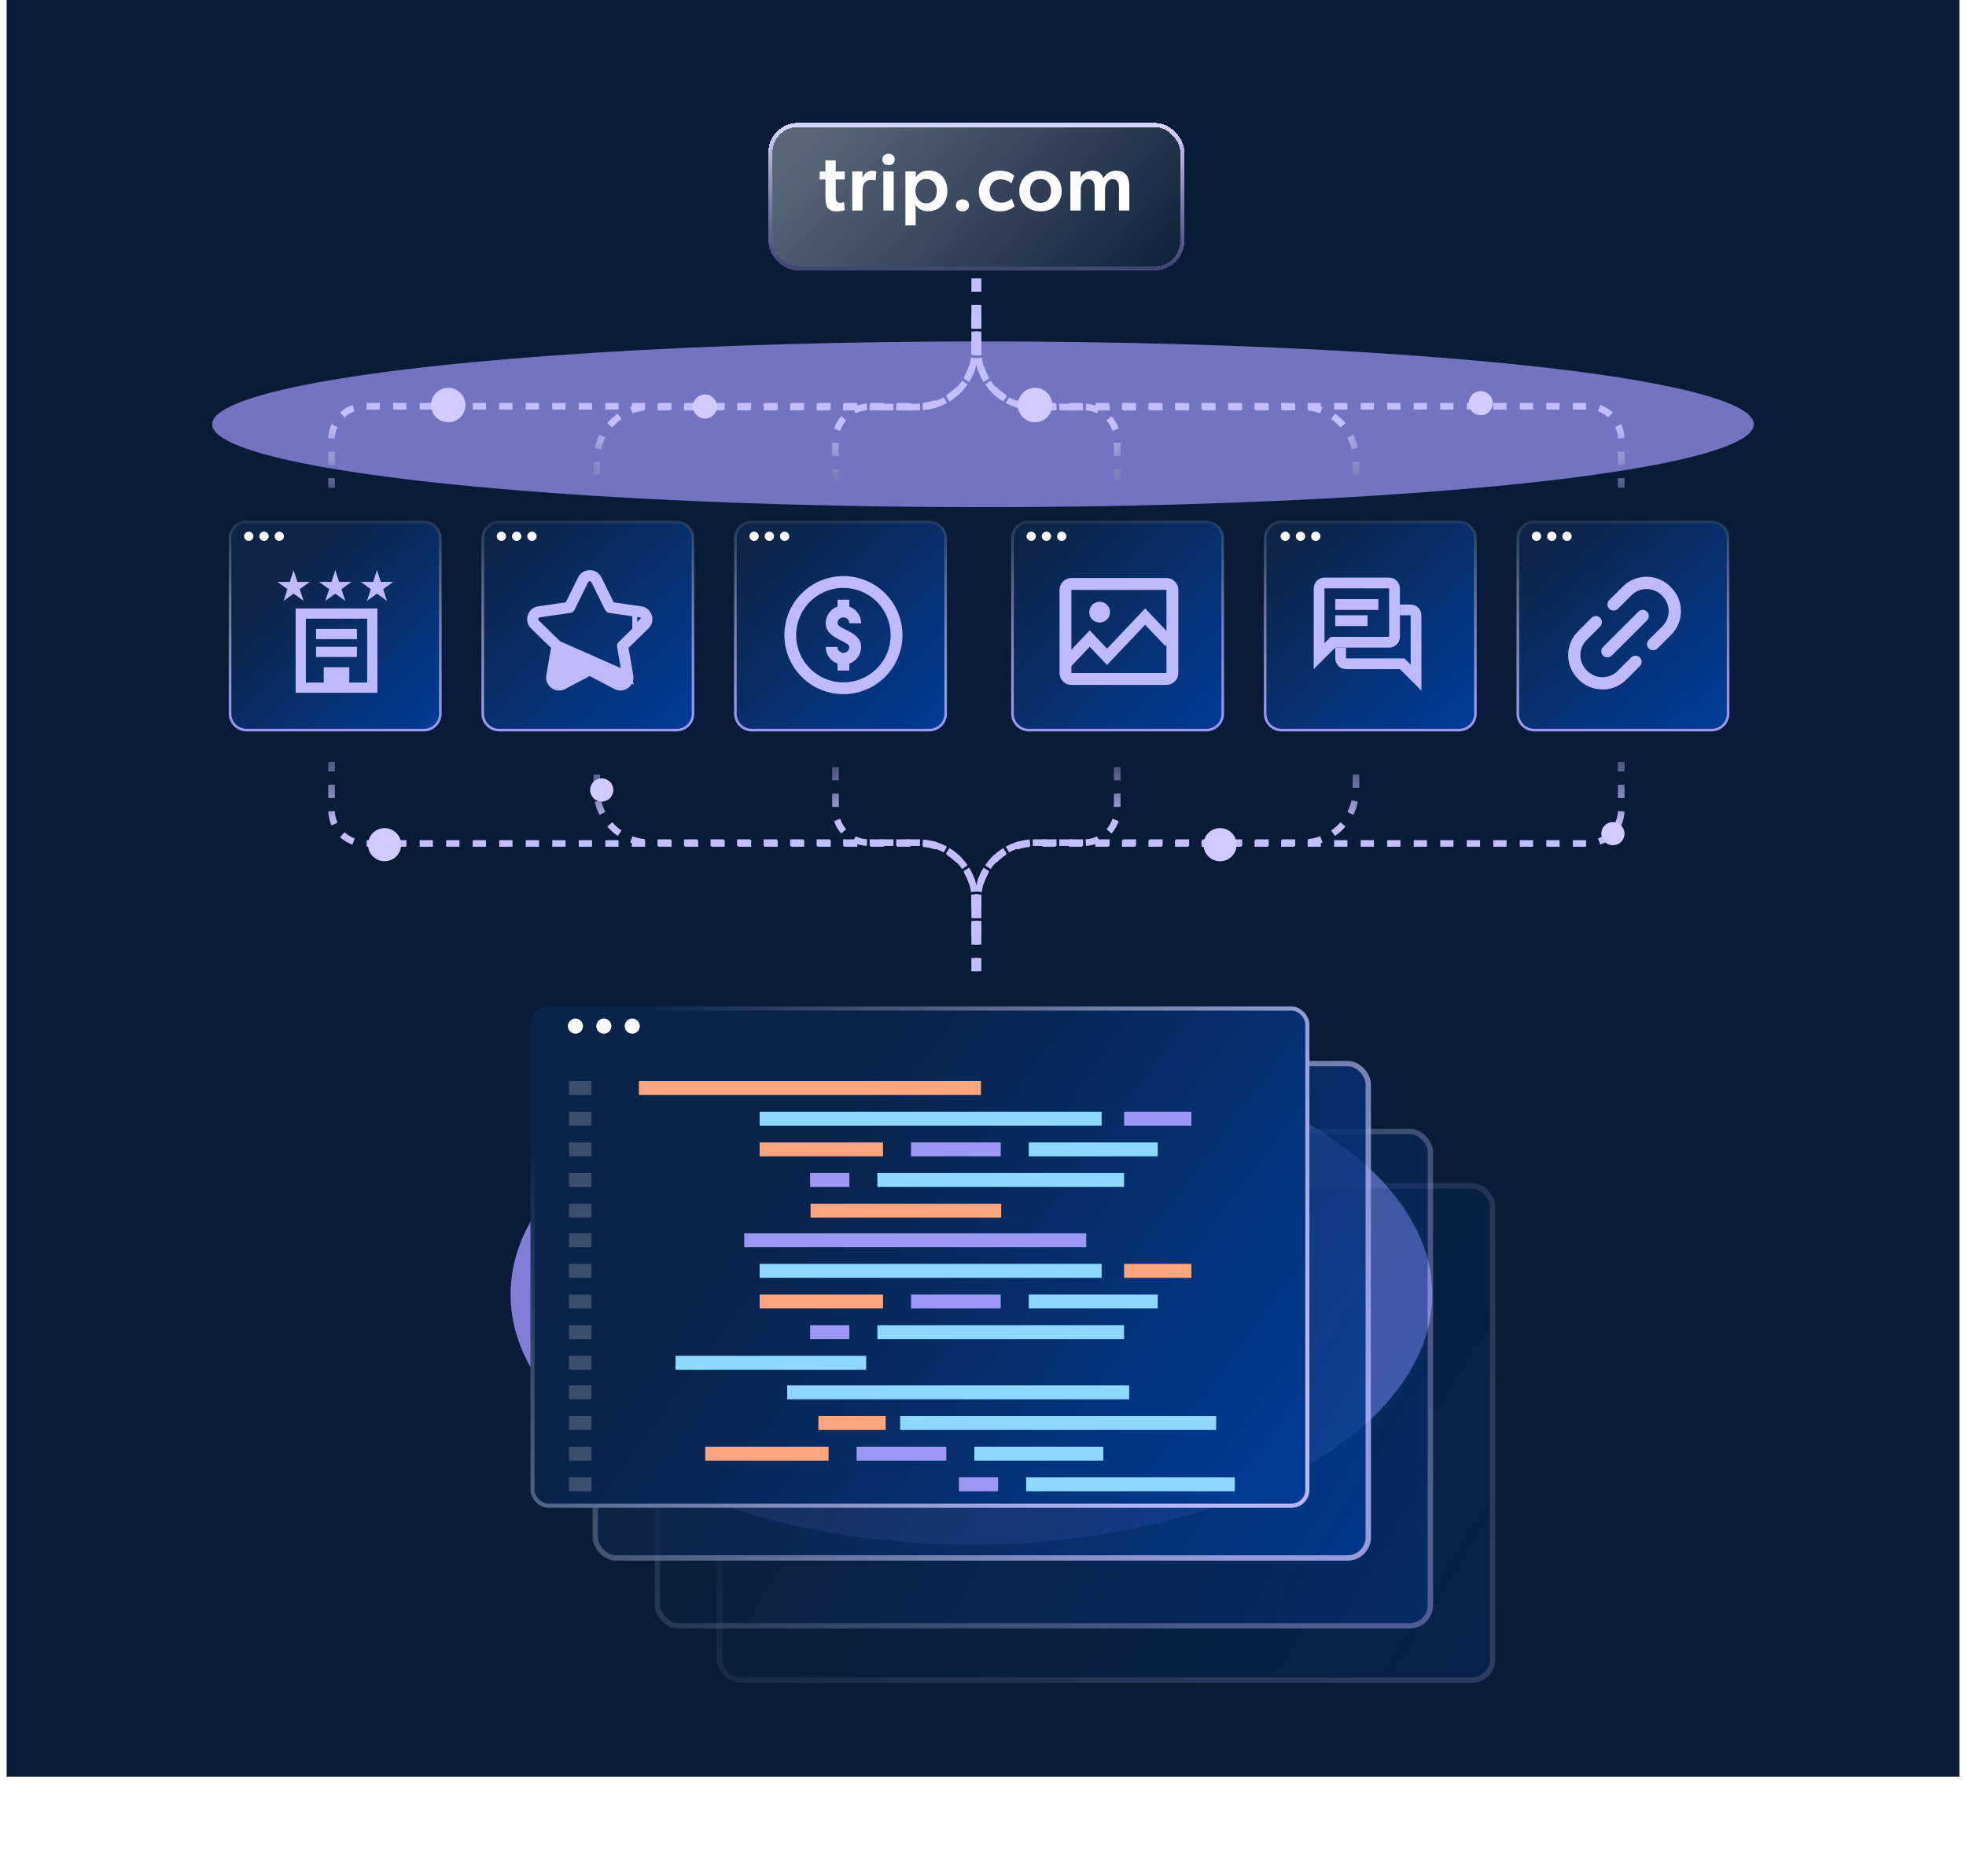 <svg width="593" height="566" viewBox="0 0 593 566" fill="none" xmlns="http://www.w3.org/2000/svg">
<rect x="2" width="589" height="536" fill="#091B36"/>
<g style="mix-blend-mode:screen" opacity="0.7" filter="url(#filter0_f_7095_30565)">
<ellipse cx="296.5" cy="128" rx="232.5" ry="25" fill="#9E98FC"/>
</g>
<path d="M74.381 157.389H127.831C130.591 157.389 132.823 159.606 132.823 162.334V215.319C132.823 218.048 130.591 220.265 127.831 220.265H74.381C71.621 220.265 69.389 218.048 69.389 215.319V162.334C69.389 159.606 71.621 157.389 74.381 157.389Z" fill="url(#paint0_linear_7095_30565)" stroke="url(#paint1_linear_7095_30565)" stroke-width="0.778"/>
<path d="M76.444 161.787C76.444 162.553 75.807 163.184 75.035 163.184C74.262 163.184 73.625 162.553 73.625 161.787C73.625 161.021 74.262 160.39 75.035 160.39C75.807 160.39 76.444 161.021 76.444 161.787Z" fill="white"/>
<path d="M81.046 161.787C81.046 162.553 80.409 163.184 79.636 163.184C78.864 163.184 78.227 162.553 78.227 161.787C78.227 161.021 78.864 160.39 79.636 160.39C80.428 160.39 81.046 161.021 81.046 161.787Z" fill="white"/>
<path d="M85.655 161.787C85.655 162.553 85.018 163.184 84.246 163.184C83.473 163.184 82.836 162.553 82.836 161.787C82.836 161.021 83.473 160.39 84.246 160.39C85.018 160.39 85.655 161.021 85.655 161.787Z" fill="white"/>
<path d="M105.357 201.292H97.648V207.459H105.357V201.292Z" fill="#BFBAFC"/>
<path d="M107.669 189.729H95.336V192.813H107.669V189.729Z" fill="#BFBAFC"/>
<path d="M107.669 195.125H95.336V198.208H107.669V195.125Z" fill="#BFBAFC"/>
<path fill-rule="evenodd" clip-rule="evenodd" d="M110.755 186.646H92.255V205.917H110.755V186.646ZM89.172 183.562V209H113.839V183.562H89.172Z" fill="#BFBAFC"/>
<path d="M88.561 172L89.713 175.546H93.441L90.425 177.737L91.577 181.283L88.561 179.091L85.545 181.283L86.697 177.737L83.681 175.546H87.409L88.561 172Z" fill="#BFBAFC"/>
<path d="M101.139 172L102.291 175.546H106.019L103.003 177.737L104.155 181.283L101.139 179.091L98.123 181.283L99.275 177.737L96.259 175.546H99.987L101.139 172Z" fill="#BFBAFC"/>
<path d="M113.71 172L114.862 175.546H118.59L115.574 177.737L116.726 181.283L113.71 179.091L110.693 181.283L111.845 177.737L108.829 175.546H112.557L113.71 172Z" fill="#BFBAFC"/>
<path d="M150.592 157.389H204.042C206.802 157.389 209.034 159.606 209.034 162.334V215.319C209.034 218.048 206.802 220.265 204.042 220.265H150.592C147.832 220.265 145.6 218.048 145.6 215.319V162.334C145.6 159.606 147.832 157.389 150.592 157.389Z" fill="url(#paint2_linear_7095_30565)" stroke="url(#paint3_linear_7095_30565)" stroke-width="0.778"/>
<path d="M152.655 161.787C152.655 162.553 152.018 163.184 151.245 163.184C150.473 163.184 149.836 162.553 149.836 161.787C149.836 161.021 150.473 160.39 151.245 160.39C152.018 160.39 152.655 161.021 152.655 161.787Z" fill="white"/>
<path d="M157.257 161.787C157.257 162.553 156.619 163.184 155.847 163.184C155.075 163.184 154.438 162.553 154.438 161.787C154.438 161.021 155.075 160.39 155.847 160.39C156.639 160.39 157.257 161.021 157.257 161.787Z" fill="white"/>
<path d="M161.866 161.787C161.866 162.553 161.229 163.184 160.456 163.184C159.684 163.184 159.047 162.553 159.047 161.787C159.047 161.021 159.684 160.39 160.456 160.39C161.229 160.39 161.866 161.021 161.866 161.787Z" fill="white"/>
<path d="M189.179 204.051L189.179 204.051C189.468 205.737 187.703 207.016 186.191 206.222L186.191 206.222L177.977 201.903C177.977 201.903 177.977 201.903 177.977 201.903C177.925 201.876 177.863 201.876 177.811 201.903C177.811 201.903 177.811 201.903 177.811 201.903L169.597 206.222L169.597 206.222C168.084 207.017 166.32 205.736 166.609 204.051L166.609 204.051L168.178 194.904C168.188 194.847 168.168 194.788 168.127 194.747L189.179 204.051ZM189.179 204.051L187.61 194.904C187.61 194.904 187.61 194.904 187.61 194.904C187.6 194.846 187.619 194.788 187.661 194.747C187.661 194.747 187.661 194.747 187.661 194.747L194.307 188.269C194.307 188.269 194.307 188.269 194.307 188.269C195.531 187.076 194.857 185.003 193.166 184.757L193.166 184.756L183.982 183.422L183.982 183.422C183.924 183.414 183.874 183.377 183.848 183.325L179.741 175.003C179.741 175.003 179.741 175.003 179.741 175.003C178.984 173.469 176.803 173.471 176.047 175.003L176.047 175.003L171.94 183.325C171.94 183.325 171.94 183.325 171.94 183.325C171.914 183.377 171.864 183.413 171.806 183.422C171.806 183.422 171.806 183.422 171.806 183.422L162.622 184.756L162.622 184.757C160.932 185.003 160.256 187.075 161.481 188.269C161.481 188.269 161.481 188.269 161.481 188.269L168.126 194.747L189.179 204.051ZM183.777 182.376L184.126 183.083L184.906 183.197L193.217 184.404C195.196 184.692 195.988 187.127 194.556 188.524C194.556 188.524 194.556 188.524 194.555 188.524L188.542 194.386L187.977 194.936L188.11 195.714L189.53 203.991C189.868 205.96 187.793 207.466 186.026 206.537C186.026 206.537 186.026 206.537 186.026 206.537L178.592 202.629L177.894 202.262L177.196 202.629L169.763 206.537C169.763 206.537 169.763 206.537 169.763 206.537C167.992 207.467 165.92 205.962 166.258 203.991C166.258 203.991 166.258 203.991 166.258 203.991L167.678 195.714L167.811 194.936L167.247 194.386L161.233 188.524C161.233 188.524 161.233 188.524 161.233 188.524C159.8 187.128 160.592 184.692 162.571 184.404L162.571 184.404L170.882 183.197L171.662 183.083L172.011 182.376L175.728 174.845L175.728 174.845C176.613 173.052 179.175 173.051 180.06 174.845L180.06 174.845L183.777 182.376ZM177.05 176.33L177.05 176.33L177.05 176.33ZM192.212 186.122C192.212 186.121 192.213 186.121 192.213 186.121L192.213 186.121L192.212 186.122Z" fill="#BFBAFC" stroke="#BFBAFC" stroke-width="3"/>
<path d="M226.803 157.389H280.253C283.013 157.389 285.245 159.606 285.245 162.334V215.319C285.245 218.048 283.013 220.265 280.253 220.265H226.803C224.043 220.265 221.811 218.048 221.811 215.319V162.334C221.811 159.606 224.043 157.389 226.803 157.389Z" fill="url(#paint4_linear_7095_30565)" stroke="url(#paint5_linear_7095_30565)" stroke-width="0.778"/>
<path d="M254.398 209.417C250.875 209.417 247.432 208.372 244.502 206.415C241.573 204.458 239.29 201.676 237.942 198.421C236.594 195.166 236.241 191.585 236.928 188.129C237.616 184.674 239.312 181.5 241.803 179.009C244.294 176.518 247.468 174.822 250.923 174.134C254.379 173.447 257.96 173.8 261.215 175.148C264.47 176.496 267.252 178.779 269.209 181.708C271.166 184.638 272.211 188.082 272.211 191.604C272.206 196.327 270.327 200.855 266.988 204.194C263.648 207.533 259.121 209.412 254.398 209.417ZM254.398 177.354C251.58 177.354 248.825 178.19 246.482 179.756C244.138 181.322 242.312 183.547 241.233 186.151C240.155 188.755 239.872 191.62 240.422 194.385C240.972 197.149 242.329 199.688 244.322 201.681C246.315 203.674 248.854 205.031 251.618 205.581C254.383 206.131 257.248 205.848 259.852 204.77C262.456 203.691 264.681 201.865 266.247 199.521C267.813 197.178 268.648 194.423 268.648 191.604C268.644 187.827 267.141 184.205 264.47 181.533C261.798 178.862 258.176 177.359 254.398 177.354Z" fill="#BFBAFC"/>
<path fill-rule="evenodd" clip-rule="evenodd" d="M256.18 180.917H252.617V183.004C251.873 183.267 251.189 183.694 250.62 184.263C249.618 185.266 249.055 186.625 249.055 188.042C249.055 190.923 251.682 192.238 253.6 193.197L253.602 193.199C255.111 193.952 256.18 194.536 256.18 195.167C256.18 195.639 255.992 196.092 255.658 196.427C255.324 196.761 254.871 196.948 254.398 196.948C253.926 196.948 253.473 196.761 253.139 196.427C252.805 196.092 252.617 195.639 252.617 195.167H249.055C249.056 196.584 249.62 197.942 250.622 198.944C251.19 199.512 251.874 199.94 252.617 200.203V202.292H256.18V200.203C256.923 199.94 257.607 199.512 258.175 198.944C259.177 197.942 259.741 196.584 259.742 195.167C259.742 192.286 257.115 190.971 255.197 190.011L255.195 190.01C253.686 189.257 252.617 188.673 252.617 188.042C252.617 187.57 252.805 187.117 253.139 186.782C253.473 186.448 253.926 186.261 254.398 186.261C254.871 186.261 255.324 186.448 255.658 186.782C255.992 187.117 256.18 187.57 256.18 188.042H259.742C259.742 186.625 259.179 185.266 258.177 184.263C257.608 183.694 256.924 183.267 256.18 183.004V180.917Z" fill="#BFBAFC"/>
<path d="M228.866 161.787C228.866 162.553 228.229 163.184 227.456 163.184C226.684 163.184 226.047 162.553 226.047 161.787C226.047 161.021 226.684 160.39 227.456 160.39C228.229 160.39 228.866 161.021 228.866 161.787Z" fill="white"/>
<path d="M233.468 161.787C233.468 162.553 232.83 163.184 232.058 163.184C231.286 163.184 230.648 162.553 230.648 161.787C230.648 161.021 231.286 160.39 232.058 160.39C232.85 160.39 233.468 161.021 233.468 161.787Z" fill="white"/>
<path d="M238.077 161.787C238.077 162.553 237.44 163.184 236.667 163.184C235.895 163.184 235.258 162.553 235.258 161.787C235.258 161.021 235.895 160.39 236.667 160.39C237.44 160.39 238.077 161.021 238.077 161.787Z" fill="white"/>
<path d="M310.381 157.389H363.831C366.591 157.389 368.823 159.606 368.823 162.334V215.319C368.823 218.048 366.591 220.265 363.831 220.265H310.381C307.621 220.265 305.389 218.048 305.389 215.319V162.334C305.389 159.606 307.621 157.389 310.381 157.389Z" fill="url(#paint6_linear_7095_30565)" stroke="url(#paint7_linear_7095_30565)" stroke-width="0.778"/>
<path d="M312.444 161.787C312.444 162.553 311.807 163.184 311.035 163.184C310.262 163.184 309.625 162.553 309.625 161.787C309.625 161.021 310.262 160.39 311.035 160.39C311.807 160.39 312.444 161.021 312.444 161.787Z" fill="white"/>
<path d="M317.046 161.787C317.046 162.553 316.408 163.184 315.636 163.184C314.864 163.184 314.227 162.553 314.227 161.787C314.227 161.021 314.864 160.39 315.636 160.39C316.428 160.39 317.046 161.021 317.046 161.787Z" fill="white"/>
<path d="M321.655 161.787C321.655 162.553 321.018 163.184 320.246 163.184C319.473 163.184 318.836 162.553 318.836 161.787C318.836 161.021 319.473 160.39 320.246 160.39C321.018 160.39 321.655 161.021 321.655 161.787Z" fill="white"/>
<path d="M351.89 174.375C352.353 174.372 352.812 174.464 353.238 174.645C353.664 174.826 354.049 175.092 354.37 175.427C354.71 175.76 354.979 176.159 355.159 176.6C355.34 177.041 355.428 177.514 355.419 177.991V203.094C355.406 204.026 355.03 204.916 354.371 205.575C353.712 206.235 352.822 206.611 351.89 206.625H323.2C322.723 206.635 322.25 206.546 321.809 206.365C321.368 206.184 320.969 205.915 320.636 205.573C320.301 205.254 320.035 204.869 319.854 204.442C319.673 204.016 319.582 203.557 319.586 203.094V177.993C319.582 177.523 319.67 177.056 319.846 176.62C320.023 176.183 320.283 175.786 320.613 175.45C320.943 175.114 321.335 174.847 321.768 174.663C322.201 174.479 322.667 174.382 323.137 174.378H351.893L351.89 174.375ZM351.836 203.042V177.958H323.169V203.042H351.836Z" fill="#BFBAFC"/>
<path d="M321.375 200.355L328.691 192.637L333.917 198.15L345.413 186.021L352.729 193.739" stroke="#BFBAFC" stroke-width="3.395"/>
<circle cx="331.682" cy="184.676" r="3.135" fill="#BFBAFC"/>
<path d="M386.592 157.389H440.042C442.802 157.389 445.034 159.606 445.034 162.334V215.319C445.034 218.048 442.802 220.265 440.042 220.265H386.592C383.832 220.265 381.6 218.048 381.6 215.319V162.334C381.6 159.606 383.832 157.389 386.592 157.389Z" fill="url(#paint8_linear_7095_30565)" stroke="url(#paint9_linear_7095_30565)" stroke-width="0.778"/>
<path d="M419 174.25H399.5C398.641 174.254 397.818 174.599 397.212 175.208C396.606 175.817 396.266 176.641 396.266 177.5L396.25 201.875L402.75 195.375H419C419.861 195.372 420.686 195.029 421.295 194.42C421.904 193.811 422.247 192.986 422.25 192.125V177.5C422.247 176.639 421.904 175.814 421.295 175.205C420.686 174.596 419.861 174.253 419 174.25ZM419 192.125H401.401L400.442 193.084L399.5 194.026V177.5H419V192.125ZM402.75 180.75H415.75V184H402.75V180.75ZM402.75 185.625H412.5V188.875H402.75V185.625Z" fill="#BFBAFC"/>
<path d="M428.734 185.625C428.734 184.766 428.394 183.942 427.788 183.333C427.182 182.724 426.359 182.379 425.5 182.375H422.25V185.625H425.5V200.525L424.557 199.583L423.599 198.624H406V195.374H402.75V198.624C402.753 199.485 403.096 200.31 403.705 200.919C404.314 201.528 405.139 201.872 406 201.874H422.25L428.75 208.374L428.734 185.625Z" fill="#BFBAFC"/>
<path d="M389.077 161.787C389.077 162.553 388.44 163.184 387.667 163.184C386.895 163.184 386.258 162.553 386.258 161.787C386.258 161.021 386.895 160.39 387.667 160.39C388.44 160.39 389.077 161.021 389.077 161.787Z" fill="white"/>
<path d="M393.679 161.787C393.679 162.553 393.041 163.184 392.269 163.184C391.497 163.184 390.859 162.553 390.859 161.787C390.859 161.021 391.497 160.39 392.269 160.39C393.061 160.39 393.679 161.021 393.679 161.787Z" fill="white"/>
<path d="M398.288 161.787C398.288 162.553 397.651 163.184 396.878 163.184C396.106 163.184 395.469 162.553 395.469 161.787C395.469 161.021 396.106 160.39 396.878 160.39C397.651 160.39 398.288 161.021 398.288 161.787Z" fill="white"/>
<path d="M462.803 157.389H516.253C519.013 157.389 521.245 159.606 521.245 162.334V215.319C521.245 218.048 519.013 220.265 516.253 220.265H462.803C460.043 220.265 457.811 218.048 457.811 215.319V162.334C457.811 159.606 460.043 157.389 462.803 157.389Z" fill="url(#paint10_linear_7095_30565)" stroke="url(#paint11_linear_7095_30565)" stroke-width="0.778"/>
<g clip-path="url(#clip0_7095_30565)">
<path d="M480.05 186.39L475.97 190.48C474.05 192.39 473 194.93 473 197.64C473 200.35 474.05 202.89 475.97 204.8C476.05 204.88 476.12 204.95 476.19 205.03C478.08 206.93 480.69 208.01 483.36 208.01C486.03 208.01 488.62 206.96 490.53 205.04L494.62 200.95C495.34 200.23 495.34 199.06 494.62 198.34C493.9 197.62 492.73 197.63 492 198.34L487.91 202.43C486.72 203.63 485.06 204.31 483.36 204.31C481.66 204.31 480.01 203.62 478.81 202.43L478.57 202.19C477.37 200.99 476.69 199.33 476.69 197.64C476.69 195.95 477.38 194.29 478.57 193.09L482.66 189C483.37 188.28 483.37 187.11 482.66 186.39C481.94 185.67 480.77 185.67 480.04 186.39H480.05Z" fill="#BFBAFC"/>
<path d="M497.32 185.84C497.32 185.35 497.13 184.88 496.78 184.54C496.43 184.19 495.97 184 495.48 184C494.99 184 494.52 184.19 494.18 184.54L483.54 195.18C483.19 195.53 483 195.99 483 196.49C483 196.99 483.19 197.45 483.54 197.79C484.23 198.49 485.45 198.49 486.15 197.79L496.79 187.14C497.14 186.79 497.33 186.33 497.33 185.83L497.32 185.84Z" fill="#BFBAFC"/>
<path d="M504.029 177.2C503.949 177.12 503.879 177.05 503.809 176.97C501.919 175.07 499.309 173.99 496.639 173.99C493.969 173.99 491.379 175.04 489.479 176.96L485.399 181.05C485.049 181.4 484.859 181.86 484.859 182.36C484.859 182.86 485.049 183.32 485.399 183.67C486.089 184.37 487.309 184.37 488.009 183.67L492.099 179.58C493.289 178.38 494.949 177.7 496.649 177.7C498.349 177.7 499.999 178.39 501.199 179.58L501.439 179.82C502.639 181.02 503.319 182.68 503.319 184.37C503.319 186.06 502.629 187.72 501.439 188.92L497.329 193.03C496.979 193.38 496.789 193.84 496.789 194.34C496.789 194.84 496.979 195.3 497.329 195.64C498.029 196.34 499.239 196.34 499.939 195.64L504.049 191.53C505.969 189.62 507.019 187.08 507.019 184.37C507.019 181.66 505.969 179.12 504.049 177.21L504.029 177.2Z" fill="#BFBAFC"/>
</g>
<path d="M464.866 161.788C464.866 162.554 464.229 163.185 463.456 163.185C462.684 163.185 462.047 162.554 462.047 161.788C462.047 161.022 462.684 160.391 463.456 160.391C464.229 160.391 464.866 161.022 464.866 161.788Z" fill="white"/>
<path d="M469.468 161.788C469.468 162.554 468.83 163.185 468.058 163.185C467.286 163.185 466.648 162.554 466.648 161.788C466.648 161.022 467.286 160.391 468.058 160.391C468.85 160.391 469.468 161.022 469.468 161.788Z" fill="white"/>
<path d="M474.077 161.788C474.077 162.554 473.44 163.185 472.667 163.185C471.895 163.185 471.258 162.554 471.258 161.788C471.258 161.022 471.895 160.391 472.667 160.391C473.44 160.391 474.077 161.022 474.077 161.788Z" fill="white"/>
<g style="mix-blend-mode:screen" opacity="0.8" filter="url(#filter1_f_7095_30565)">
<ellipse cx="293" cy="390.5" rx="139" ry="75.5" fill="#9E98FC"/>
</g>
<path d="M295 282.326L295 271.448C295 262.059 302.611 254.448 312 254.448L479 254.448C484.523 254.448 489 249.971 489 244.448L489 229.826" stroke="url(#paint12_linear_7095_30565)" stroke-width="2" stroke-dasharray="4 4"/>
<path d="M295 281.826L295 271.214C295 261.825 302.611 254.214 312 254.214L393 254.214C401.837 254.214 409 247.05 409 238.214L409 229.826" stroke="url(#paint13_linear_7095_30565)" stroke-width="2" stroke-dasharray="4 4"/>
<path d="M295 293L295 271.214C295 261.825 302.611 254.214 312 254.214L327 254.214C332.523 254.214 337 249.737 337 244.214L337 229.826" stroke="url(#paint14_linear_7095_30565)" stroke-width="2" stroke-dasharray="4 4"/>
<path d="M294 94.674L294 105.552C294 114.941 286.389 122.552 277 122.552L110 122.552C104.477 122.552 100 127.029 100 132.552L100 147.174" stroke="url(#paint15_linear_7095_30565)" stroke-width="2" stroke-dasharray="4 4"/>
<path d="M294 95.174L294 105.786C294 115.175 286.389 122.786 277 122.786L196 122.786C187.163 122.786 180 129.95 180 138.786L180 147.174" stroke="url(#paint16_linear_7095_30565)" stroke-width="2" stroke-dasharray="4 4"/>
<path d="M294 84L294 105.786C294 115.175 286.389 122.786 277 122.786L262 122.786C256.477 122.786 252 127.263 252 132.786L252 147.174" stroke="url(#paint17_linear_7095_30565)" stroke-width="2" stroke-dasharray="4 4"/>
<path d="M294 282.326L294 271.448C294 262.059 286.389 254.448 277 254.448L110 254.448C104.477 254.448 100 249.971 100 244.448L100 229.826" stroke="url(#paint18_linear_7095_30565)" stroke-width="2" stroke-dasharray="4 4"/>
<path d="M294 281.826L294 271.214C294 261.825 286.389 254.214 277 254.214L196 254.214C187.163 254.214 180 247.05 180 238.214L180 229.826" stroke="url(#paint19_linear_7095_30565)" stroke-width="2" stroke-dasharray="4 4"/>
<path d="M294 293L294 271.214C294 261.825 286.389 254.214 277 254.214L262 254.214C256.477 254.214 252 249.737 252 244.214L252 229.826" stroke="url(#paint20_linear_7095_30565)" stroke-width="2" stroke-dasharray="4 4"/>
<path d="M295 94.674L295 105.552C295 114.941 302.611 122.552 312 122.552L479 122.552C484.523 122.552 489 127.029 489 132.552L489 147.174" stroke="url(#paint21_linear_7095_30565)" stroke-width="2" stroke-dasharray="4 4"/>
<path d="M295 95.174L295 105.786C295 115.175 302.611 122.786 312 122.786L393 122.786C401.837 122.786 409 129.95 409 138.786L409 147.174" stroke="url(#paint22_linear_7095_30565)" stroke-width="2" stroke-dasharray="4 4"/>
<path d="M295 84L295 105.786C295 115.175 302.611 122.786 312 122.786L327 122.786C332.523 122.786 337 127.263 337 132.786L337 147.174" stroke="url(#paint23_linear_7095_30565)" stroke-width="2" stroke-dasharray="4 4"/>
<g filter="url(#filter2_dd_7095_30565)">
<ellipse cx="5" cy="5" rx="5" ry="5" transform="matrix(1 8.74228e-08 8.74228e-08 -1 363 259.826)" fill="#D1CCFF"/>
</g>
<g filter="url(#filter3_dd_7095_30565)">
<ellipse cx="3.5" cy="3.5" rx="3.5" ry="3.5" transform="matrix(1 8.74228e-08 8.74228e-08 -1 178 241.826)" fill="#D1CCFF"/>
</g>
<g filter="url(#filter4_dd_7095_30565)">
<ellipse cx="5" cy="5" rx="5" ry="5" transform="matrix(1 8.74228e-08 8.74228e-08 -1 111 259.826)" fill="#D1CCFF"/>
</g>
<g filter="url(#filter5_dd_7095_30565)">
<ellipse cx="3.5" cy="3.5" rx="3.5" ry="3.5" transform="matrix(1 8.74228e-08 8.74228e-08 -1 483 255)" fill="#D1CCFF"/>
</g>
<g filter="url(#filter6_bd_7095_30565)">
<rect x="233" y="35" width="123" height="42" rx="7.636" fill="url(#paint24_linear_7095_30565)" shape-rendering="crispEdges"/>
<rect x="232.375" y="34.375" width="124.251" height="43.251" rx="8.262" stroke="url(#paint25_linear_7095_30565)" stroke-width="1.251" shape-rendering="crispEdges"/>
</g>
<path d="M252.074 58.922C252.074 60.724 252.391 61.162 253.486 61.162C254.119 61.162 254.606 60.968 254.606 60.968L254.777 63.378C254.631 63.427 253.706 63.768 252.391 63.768C249.98 63.768 248.982 62.672 248.982 59.604V54.15H247.229V51.739H248.982V48.379H252.074V51.739H254.801V54.15H252.074V58.922ZM257.065 51.715H260.158L260.109 53.614H260.182C260.645 52.348 261.814 51.496 263.08 51.496C263.883 51.496 264.322 51.715 264.322 51.715L264.102 54.418H263.956C263.615 54.32 263.08 54.272 262.666 54.272C261.74 54.272 261.034 54.661 260.596 55.416C260.304 56 260.158 56.804 260.158 57.705V63.5H257.065V51.715ZM268.006 49.84C266.911 49.84 266.131 49.134 266.131 48.111C266.131 47.113 266.911 46.382 268.006 46.382C269.102 46.382 269.881 47.113 269.881 48.111C269.881 49.134 269.102 49.84 268.006 49.84ZM266.448 51.715H269.565V63.5H266.448V51.715ZM276.21 53.371L276.258 53.395C277.208 51.983 278.62 51.447 280.179 51.447C283.636 51.447 285.755 54.125 285.755 57.632C285.755 60.968 283.539 63.719 279.96 63.719C278.158 63.719 277.159 63.086 276.185 61.917L276.137 61.942C276.161 62.502 276.185 63.037 276.185 63.865V67.956H273.093V51.715H276.258L276.21 53.371ZM279.302 53.979C277.427 53.979 276.112 55.416 276.112 57.632C276.112 59.604 277.403 61.333 279.4 61.333C281.421 61.333 282.589 59.604 282.589 57.632C282.589 55.586 281.323 53.979 279.302 53.979ZM290.327 63.768C289.158 63.768 288.355 63.086 288.355 61.966C288.355 60.822 289.158 60.14 290.327 60.14C291.447 60.14 292.275 60.822 292.275 61.966C292.275 63.086 291.447 63.768 290.327 63.768ZM305.143 59.896L306.02 62.185C305.776 62.404 304.559 63.768 301.418 63.768C298.204 63.768 295.233 61.552 295.233 57.705C295.233 53.833 298.301 51.496 301.466 51.496C304.437 51.496 305.606 52.689 305.922 53.005L305.07 55.343C304.705 55.002 303.658 54.101 301.832 54.101C299.981 54.101 298.496 55.392 298.496 57.559C298.496 59.726 299.981 61.138 302.002 61.138C304.023 61.138 305.143 59.896 305.143 59.896ZM313.849 63.768C310.221 63.768 307.445 61.382 307.445 57.656C307.445 53.931 310.221 51.496 313.849 51.496C317.453 51.496 320.229 53.931 320.229 57.656C320.229 61.382 317.453 63.768 313.849 63.768ZM317.014 57.583C317.014 55.562 315.846 54.004 313.849 54.004C311.804 54.004 310.684 55.562 310.684 57.583C310.684 59.604 311.804 61.187 313.849 61.187C315.846 61.187 317.014 59.604 317.014 57.583ZM337.517 56.901C337.517 55.465 337.2 54.052 335.666 54.052C334.108 54.052 333.304 55.392 333.304 57.413V63.5H330.188V56.877C330.188 55.27 329.774 54.052 328.288 54.052C326.681 54.052 325.975 55.562 325.975 57.413V63.5H322.859V51.715H325.975L325.951 53.492H326.024C326.56 52.397 327.996 51.496 329.53 51.496C331.235 51.496 332.257 52.178 332.818 53.736C333.645 52.299 334.985 51.496 336.689 51.496C339.781 51.496 340.634 53.687 340.634 56.39V63.5H337.517V56.901Z" fill="white"/>
<g filter="url(#filter7_dd_7095_30565)">
<ellipse cx="5.194" cy="5.194" rx="5.194" ry="5.194" transform="matrix(1 8.74228e-08 8.74228e-08 -1 307 127.387)" fill="#D1CCFF"/>
</g>
<g filter="url(#filter8_dd_7095_30565)">
<ellipse cx="3.635" cy="3.635" rx="3.635" ry="3.635" transform="matrix(1 8.74228e-08 8.74228e-08 -1 209 126.271)" fill="#D1CCFF"/>
</g>
<g filter="url(#filter9_dd_7095_30565)">
<ellipse cx="5.194" cy="5.194" rx="5.194" ry="5.194" transform="matrix(1 8.74228e-08 8.74228e-08 -1 130 127.387)" fill="#D1CCFF"/>
</g>
<g filter="url(#filter10_dd_7095_30565)">
<ellipse cx="3.635" cy="3.635" rx="3.635" ry="3.635" transform="matrix(1 8.74228e-08 8.74228e-08 -1 443 125.271)" fill="#D1CCFF"/>
</g>
<g opacity="0.2">
<g filter="url(#filter11_bd_7095_30565)">
<rect x="216.234" y="350.849" width="234.763" height="150.742" rx="7.051" fill="url(#paint26_linear_7095_30565)"/>
<rect x="217.041" y="351.655" width="233.149" height="149.129" rx="6.244" stroke="url(#paint27_linear_7095_30565)" stroke-width="1.614"/>
</g>
</g>
<g opacity="0.4">
<g filter="url(#filter12_bd_7095_30565)">
<rect x="197.492" y="334.471" width="234.763" height="150.742" rx="7.051" fill="url(#paint28_linear_7095_30565)"/>
<rect x="198.299" y="335.277" width="233.149" height="149.129" rx="6.244" stroke="url(#paint29_linear_7095_30565)" stroke-width="1.614"/>
</g>
</g>
<g opacity="0.8">
<g filter="url(#filter13_bd_7095_30565)">
<rect x="178.75" y="313.996" width="234.763" height="150.742" rx="7.051" fill="url(#paint30_linear_7095_30565)"/>
<rect x="179.557" y="314.803" width="233.149" height="149.129" rx="6.244" stroke="url(#paint31_linear_7095_30565)" stroke-width="1.614"/>
</g>
</g>
<g filter="url(#filter14_bd_7095_30565)">
<rect x="160" y="299" width="234.947" height="151.216" rx="5.393" fill="url(#paint32_linear_7095_30565)"/>
<rect x="160.617" y="299.617" width="233.713" height="149.982" rx="4.776" stroke="url(#paint33_linear_7095_30565)" stroke-width="1.234"/>
</g>
<path d="M175.845 309.571C175.845 310.821 174.814 311.853 173.563 311.853C172.313 311.853 171.281 310.821 171.281 309.571C171.281 308.32 172.313 307.288 173.563 307.288C174.814 307.288 175.845 308.32 175.845 309.571Z" fill="white"/>
<path d="M184.416 309.571C184.416 310.821 183.384 311.853 182.134 311.853C180.883 311.853 179.852 310.821 179.852 309.571C179.852 308.32 180.883 307.288 182.134 307.288C183.415 307.288 184.416 308.32 184.416 309.571Z" fill="white"/>
<path d="M192.986 309.571C192.986 310.821 191.954 311.853 190.704 311.853C189.453 311.853 188.422 310.821 188.422 309.571C188.422 308.32 189.453 307.288 190.704 307.288C191.954 307.288 192.986 308.32 192.986 309.571Z" fill="white"/>
<path d="M295.87 326.142H192.711V330.345H295.87V326.142Z" fill="#FFA57E"/>
<path d="M340.589 417.946H237.43V422.15H340.589V417.946Z" fill="#8ED7FF"/>
<path d="M178.397 326.142H171.633V330.345H178.397V326.142Z" fill="white" fill-opacity="0.2"/>
<path d="M178.397 417.946H171.633V422.15H178.397V417.946Z" fill="white" fill-opacity="0.2"/>
<path d="M332.292 335.391H229.133V339.594H332.292V335.391Z" fill="#8ED7FF"/>
<path d="M366.833 427.194H271.508V431.398H366.833V427.194Z" fill="#8ED7FF"/>
<path d="M359.348 335.391H339.055V339.594H359.348V335.391Z" fill="#9D97F4"/>
<path d="M267.145 427.194H246.852V431.398H267.145V427.194Z" fill="#FFA57E"/>
<path d="M266.338 344.637H229.133V348.84H266.338V344.637Z" fill="#FFA57E"/>
<path d="M249.924 436.442H212.719V440.646H249.924V436.442Z" fill="#FFA57E"/>
<path d="M301.847 344.637H274.789V348.84H301.847V344.637Z" fill="#9D97F4"/>
<path d="M285.433 436.442H258.375V440.646H285.433V436.442Z" fill="#9D97F4"/>
<path d="M349.201 344.637H310.305V348.84H349.201V344.637Z" fill="#8ED7FF"/>
<path d="M332.779 436.442H293.883V440.646H332.779V436.442Z" fill="#8ED7FF"/>
<path d="M339.051 353.885H264.641V358.088H339.051V353.885Z" fill="#8ED7FF"/>
<path d="M372.454 445.689H309.508V449.893H372.454V445.689Z" fill="#8ED7FF"/>
<path d="M256.19 353.885H244.352V358.088H256.19V353.885Z" fill="#9D97F4"/>
<path d="M301.057 445.689H289.219V449.893H301.057V445.689Z" fill="#9D97F4"/>
<path d="M301.991 363.133H244.492V367.336H301.991V363.133Z" fill="#FFA57E"/>
<path d="M178.397 335.391H171.633V339.594H178.397V335.391Z" fill="white" fill-opacity="0.2"/>
<path d="M178.397 427.194H171.633V431.398H178.397V427.194Z" fill="white" fill-opacity="0.2"/>
<path d="M178.397 344.637H171.633V348.84H178.397V344.637Z" fill="white" fill-opacity="0.2"/>
<path d="M178.397 436.442H171.633V440.646H178.397V436.442Z" fill="white" fill-opacity="0.2"/>
<path d="M178.397 353.887H171.633V358.09H178.397V353.887Z" fill="white" fill-opacity="0.2"/>
<path d="M178.397 445.689H171.633V449.893H178.397V445.689Z" fill="white" fill-opacity="0.2"/>
<path d="M178.397 363.132H171.633V367.335H178.397V363.132Z" fill="white" fill-opacity="0.2"/>
<path d="M327.644 372.045H224.484V376.248H327.644V372.045Z" fill="#9D97F4"/>
<path d="M178.397 372.045H171.633V376.248H178.397V372.045Z" fill="white" fill-opacity="0.2"/>
<path d="M332.292 381.293H229.133V385.496H332.292V381.293Z" fill="#8ED7FF"/>
<path d="M359.348 381.293H339.055V385.496H359.348V381.293Z" fill="#FFA57E"/>
<path d="M266.338 390.54H229.133V394.744H266.338V390.54Z" fill="#FFA57E"/>
<path d="M301.847 390.54H274.789V394.744H301.847V390.54Z" fill="#9D97F4"/>
<path d="M349.201 390.54H310.305V394.744H349.201V390.54Z" fill="#8ED7FF"/>
<path d="M339.051 399.786H264.641V403.99H339.051V399.786Z" fill="#8ED7FF"/>
<path d="M256.19 399.786H244.352V403.99H256.19V399.786Z" fill="#9D97F4"/>
<path d="M261.264 409.034H203.766V413.238H261.264V409.034Z" fill="#8ED7FF"/>
<path d="M178.397 381.293H171.633V385.496H178.397V381.293Z" fill="white" fill-opacity="0.2"/>
<path d="M178.397 390.54H171.633V394.744H178.397V390.54Z" fill="white" fill-opacity="0.2"/>
<path d="M178.397 399.788H171.633V403.992H178.397V399.788Z" fill="white" fill-opacity="0.2"/>
<path d="M178.397 409.036H171.633V413.24H178.397V409.036Z" fill="white" fill-opacity="0.2"/>
<defs>
<filter id="filter0_f_7095_30565" x="0" y="39" width="593" height="178" filterUnits="userSpaceOnUse" color-interpolation-filters="sRGB">
<feFlood flood-opacity="0" result="BackgroundImageFix"/>
<feBlend mode="normal" in="SourceGraphic" in2="BackgroundImageFix" result="shape"/>
<feGaussianBlur stdDeviation="32" result="effect1_foregroundBlur_7095_30565"/>
</filter>
<filter id="filter1_f_7095_30565" x="54" y="215" width="478" height="351" filterUnits="userSpaceOnUse" color-interpolation-filters="sRGB">
<feFlood flood-opacity="0" result="BackgroundImageFix"/>
<feBlend mode="normal" in="SourceGraphic" in2="BackgroundImageFix" result="shape"/>
<feGaussianBlur stdDeviation="50" result="effect1_foregroundBlur_7095_30565"/>
</filter>
<filter id="filter2_dd_7095_30565" x="347.479" y="234.305" width="41.042" height="41.042" filterUnits="userSpaceOnUse" color-interpolation-filters="sRGB">
<feFlood flood-opacity="0" result="BackgroundImageFix"/>
<feColorMatrix in="SourceAlpha" type="matrix" values="0 0 0 0 0 0 0 0 0 0 0 0 0 0 0 0 0 0 127 0" result="hardAlpha"/>
<feOffset/>
<feGaussianBlur stdDeviation="3.104"/>
<feColorMatrix type="matrix" values="0 0 0 0 0.855 0 0 0 0 0.847 0 0 0 0 1 0 0 0 1 0"/>
<feBlend mode="normal" in2="BackgroundImageFix" result="effect1_dropShadow_7095_30565"/>
<feColorMatrix in="SourceAlpha" type="matrix" values="0 0 0 0 0 0 0 0 0 0 0 0 0 0 0 0 0 0 127 0" result="hardAlpha"/>
<feOffset/>
<feGaussianBlur stdDeviation="7.76"/>
<feColorMatrix type="matrix" values="0 0 0 0 0.855 0 0 0 0 0.847 0 0 0 0 1 0 0 0 1 0"/>
<feBlend mode="normal" in2="effect1_dropShadow_7095_30565" result="effect2_dropShadow_7095_30565"/>
<feBlend mode="normal" in="SourceGraphic" in2="effect2_dropShadow_7095_30565" result="shape"/>
</filter>
<filter id="filter3_dd_7095_30565" x="162.479" y="219.305" width="38.042" height="38.042" filterUnits="userSpaceOnUse" color-interpolation-filters="sRGB">
<feFlood flood-opacity="0" result="BackgroundImageFix"/>
<feColorMatrix in="SourceAlpha" type="matrix" values="0 0 0 0 0 0 0 0 0 0 0 0 0 0 0 0 0 0 127 0" result="hardAlpha"/>
<feOffset/>
<feGaussianBlur stdDeviation="3.104"/>
<feColorMatrix type="matrix" values="0 0 0 0 0.855 0 0 0 0 0.847 0 0 0 0 1 0 0 0 1 0"/>
<feBlend mode="normal" in2="BackgroundImageFix" result="effect1_dropShadow_7095_30565"/>
<feColorMatrix in="SourceAlpha" type="matrix" values="0 0 0 0 0 0 0 0 0 0 0 0 0 0 0 0 0 0 127 0" result="hardAlpha"/>
<feOffset/>
<feGaussianBlur stdDeviation="7.76"/>
<feColorMatrix type="matrix" values="0 0 0 0 0.855 0 0 0 0 0.847 0 0 0 0 1 0 0 0 1 0"/>
<feBlend mode="normal" in2="effect1_dropShadow_7095_30565" result="effect2_dropShadow_7095_30565"/>
<feBlend mode="normal" in="SourceGraphic" in2="effect2_dropShadow_7095_30565" result="shape"/>
</filter>
<filter id="filter4_dd_7095_30565" x="95.479" y="234.305" width="41.042" height="41.042" filterUnits="userSpaceOnUse" color-interpolation-filters="sRGB">
<feFlood flood-opacity="0" result="BackgroundImageFix"/>
<feColorMatrix in="SourceAlpha" type="matrix" values="0 0 0 0 0 0 0 0 0 0 0 0 0 0 0 0 0 0 127 0" result="hardAlpha"/>
<feOffset/>
<feGaussianBlur stdDeviation="3.104"/>
<feColorMatrix type="matrix" values="0 0 0 0 0.855 0 0 0 0 0.847 0 0 0 0 1 0 0 0 1 0"/>
<feBlend mode="normal" in2="BackgroundImageFix" result="effect1_dropShadow_7095_30565"/>
<feColorMatrix in="SourceAlpha" type="matrix" values="0 0 0 0 0 0 0 0 0 0 0 0 0 0 0 0 0 0 127 0" result="hardAlpha"/>
<feOffset/>
<feGaussianBlur stdDeviation="7.76"/>
<feColorMatrix type="matrix" values="0 0 0 0 0.855 0 0 0 0 0.847 0 0 0 0 1 0 0 0 1 0"/>
<feBlend mode="normal" in2="effect1_dropShadow_7095_30565" result="effect2_dropShadow_7095_30565"/>
<feBlend mode="normal" in="SourceGraphic" in2="effect2_dropShadow_7095_30565" result="shape"/>
</filter>
<filter id="filter5_dd_7095_30565" x="467.479" y="232.479" width="38.042" height="38.042" filterUnits="userSpaceOnUse" color-interpolation-filters="sRGB">
<feFlood flood-opacity="0" result="BackgroundImageFix"/>
<feColorMatrix in="SourceAlpha" type="matrix" values="0 0 0 0 0 0 0 0 0 0 0 0 0 0 0 0 0 0 127 0" result="hardAlpha"/>
<feOffset/>
<feGaussianBlur stdDeviation="3.104"/>
<feColorMatrix type="matrix" values="0 0 0 0 0.855 0 0 0 0 0.847 0 0 0 0 1 0 0 0 1 0"/>
<feBlend mode="normal" in2="BackgroundImageFix" result="effect1_dropShadow_7095_30565"/>
<feColorMatrix in="SourceAlpha" type="matrix" values="0 0 0 0 0 0 0 0 0 0 0 0 0 0 0 0 0 0 127 0" result="hardAlpha"/>
<feOffset/>
<feGaussianBlur stdDeviation="7.76"/>
<feColorMatrix type="matrix" values="0 0 0 0 0.855 0 0 0 0 0.847 0 0 0 0 1 0 0 0 1 0"/>
<feBlend mode="normal" in2="effect1_dropShadow_7095_30565" result="effect2_dropShadow_7095_30565"/>
<feBlend mode="normal" in="SourceGraphic" in2="effect2_dropShadow_7095_30565" result="shape"/>
</filter>
<filter id="filter6_bd_7095_30565" x="228.415" y="30.414" width="132.17" height="54.506" filterUnits="userSpaceOnUse" color-interpolation-filters="sRGB">
<feFlood flood-opacity="0" result="BackgroundImageFix"/>
<feGaussianBlur in="BackgroundImageFix" stdDeviation="1.667"/>
<feComposite in2="SourceAlpha" operator="in" result="effect1_backgroundBlur_7095_30565"/>
<feColorMatrix in="SourceAlpha" type="matrix" values="0 0 0 0 0 0 0 0 0 0 0 0 0 0 0 0 0 0 127 0" result="hardAlpha"/>
<feOffset dy="3.335"/>
<feGaussianBlur stdDeviation="1.667"/>
<feComposite in2="hardAlpha" operator="out"/>
<feColorMatrix type="matrix" values="0 0 0 0 0 0 0 0 0 0 0 0 0 0 0 0 0 0 0.25 0"/>
<feBlend mode="normal" in2="effect1_backgroundBlur_7095_30565" result="effect2_dropShadow_7095_30565"/>
<feBlend mode="normal" in="SourceGraphic" in2="effect2_dropShadow_7095_30565" result="shape"/>
</filter>
<filter id="filter7_dd_7095_30565" x="290.878" y="100.878" width="42.634" height="42.63" filterUnits="userSpaceOnUse" color-interpolation-filters="sRGB">
<feFlood flood-opacity="0" result="BackgroundImageFix"/>
<feColorMatrix in="SourceAlpha" type="matrix" values="0 0 0 0 0 0 0 0 0 0 0 0 0 0 0 0 0 0 127 0" result="hardAlpha"/>
<feOffset/>
<feGaussianBlur stdDeviation="3.224"/>
<feColorMatrix type="matrix" values="0 0 0 0 0.855 0 0 0 0 0.847 0 0 0 0 1 0 0 0 1 0"/>
<feBlend mode="normal" in2="BackgroundImageFix" result="effect1_dropShadow_7095_30565"/>
<feColorMatrix in="SourceAlpha" type="matrix" values="0 0 0 0 0 0 0 0 0 0 0 0 0 0 0 0 0 0 127 0" result="hardAlpha"/>
<feOffset/>
<feGaussianBlur stdDeviation="8.061"/>
<feColorMatrix type="matrix" values="0 0 0 0 0.855 0 0 0 0 0.847 0 0 0 0 1 0 0 0 1 0"/>
<feBlend mode="normal" in2="effect1_dropShadow_7095_30565" result="effect2_dropShadow_7095_30565"/>
<feBlend mode="normal" in="SourceGraphic" in2="effect2_dropShadow_7095_30565" result="shape"/>
</filter>
<filter id="filter8_dd_7095_30565" x="192.878" y="102.878" width="39.517" height="39.514" filterUnits="userSpaceOnUse" color-interpolation-filters="sRGB">
<feFlood flood-opacity="0" result="BackgroundImageFix"/>
<feColorMatrix in="SourceAlpha" type="matrix" values="0 0 0 0 0 0 0 0 0 0 0 0 0 0 0 0 0 0 127 0" result="hardAlpha"/>
<feOffset/>
<feGaussianBlur stdDeviation="3.224"/>
<feColorMatrix type="matrix" values="0 0 0 0 0.855 0 0 0 0 0.847 0 0 0 0 1 0 0 0 1 0"/>
<feBlend mode="normal" in2="BackgroundImageFix" result="effect1_dropShadow_7095_30565"/>
<feColorMatrix in="SourceAlpha" type="matrix" values="0 0 0 0 0 0 0 0 0 0 0 0 0 0 0 0 0 0 127 0" result="hardAlpha"/>
<feOffset/>
<feGaussianBlur stdDeviation="8.061"/>
<feColorMatrix type="matrix" values="0 0 0 0 0.855 0 0 0 0 0.847 0 0 0 0 1 0 0 0 1 0"/>
<feBlend mode="normal" in2="effect1_dropShadow_7095_30565" result="effect2_dropShadow_7095_30565"/>
<feBlend mode="normal" in="SourceGraphic" in2="effect2_dropShadow_7095_30565" result="shape"/>
</filter>
<filter id="filter9_dd_7095_30565" x="113.878" y="100.878" width="42.634" height="42.63" filterUnits="userSpaceOnUse" color-interpolation-filters="sRGB">
<feFlood flood-opacity="0" result="BackgroundImageFix"/>
<feColorMatrix in="SourceAlpha" type="matrix" values="0 0 0 0 0 0 0 0 0 0 0 0 0 0 0 0 0 0 127 0" result="hardAlpha"/>
<feOffset/>
<feGaussianBlur stdDeviation="3.224"/>
<feColorMatrix type="matrix" values="0 0 0 0 0.855 0 0 0 0 0.847 0 0 0 0 1 0 0 0 1 0"/>
<feBlend mode="normal" in2="BackgroundImageFix" result="effect1_dropShadow_7095_30565"/>
<feColorMatrix in="SourceAlpha" type="matrix" values="0 0 0 0 0 0 0 0 0 0 0 0 0 0 0 0 0 0 127 0" result="hardAlpha"/>
<feOffset/>
<feGaussianBlur stdDeviation="8.061"/>
<feColorMatrix type="matrix" values="0 0 0 0 0.855 0 0 0 0 0.847 0 0 0 0 1 0 0 0 1 0"/>
<feBlend mode="normal" in2="effect1_dropShadow_7095_30565" result="effect2_dropShadow_7095_30565"/>
<feBlend mode="normal" in="SourceGraphic" in2="effect2_dropShadow_7095_30565" result="shape"/>
</filter>
<filter id="filter10_dd_7095_30565" x="426.878" y="101.878" width="39.517" height="39.514" filterUnits="userSpaceOnUse" color-interpolation-filters="sRGB">
<feFlood flood-opacity="0" result="BackgroundImageFix"/>
<feColorMatrix in="SourceAlpha" type="matrix" values="0 0 0 0 0 0 0 0 0 0 0 0 0 0 0 0 0 0 127 0" result="hardAlpha"/>
<feOffset/>
<feGaussianBlur stdDeviation="3.224"/>
<feColorMatrix type="matrix" values="0 0 0 0 0.855 0 0 0 0 0.847 0 0 0 0 1 0 0 0 1 0"/>
<feBlend mode="normal" in2="BackgroundImageFix" result="effect1_dropShadow_7095_30565"/>
<feColorMatrix in="SourceAlpha" type="matrix" values="0 0 0 0 0 0 0 0 0 0 0 0 0 0 0 0 0 0 127 0" result="hardAlpha"/>
<feOffset/>
<feGaussianBlur stdDeviation="8.061"/>
<feColorMatrix type="matrix" values="0 0 0 0 0.855 0 0 0 0 0.847 0 0 0 0 1 0 0 0 1 0"/>
<feBlend mode="normal" in2="effect1_dropShadow_7095_30565" result="effect2_dropShadow_7095_30565"/>
<feBlend mode="normal" in="SourceGraphic" in2="effect2_dropShadow_7095_30565" result="shape"/>
</filter>
<filter id="filter11_bd_7095_30565" x="173.928" y="308.542" width="319.379" height="235.355" filterUnits="userSpaceOnUse" color-interpolation-filters="sRGB">
<feFlood flood-opacity="0" result="BackgroundImageFix"/>
<feGaussianBlur in="BackgroundImageFix" stdDeviation="21.153"/>
<feComposite in2="SourceAlpha" operator="in" result="effect1_backgroundBlur_7095_30565"/>
<feColorMatrix in="SourceAlpha" type="matrix" values="0 0 0 0 0 0 0 0 0 0 0 0 0 0 0 0 0 0 127 0" result="hardAlpha"/>
<feMorphology radius="1.519" operator="erode" in="SourceAlpha" result="effect2_dropShadow_7095_30565"/>
<feOffset dy="6.076"/>
<feGaussianBlur stdDeviation="15.054"/>
<feComposite in2="hardAlpha" operator="out"/>
<feColorMatrix type="matrix" values="0 0 0 0 0 0 0 0 0 0 0 0 0 0 0 0 0 0 0.2 0"/>
<feBlend mode="normal" in2="effect1_backgroundBlur_7095_30565" result="effect2_dropShadow_7095_30565"/>
<feBlend mode="normal" in="SourceGraphic" in2="effect2_dropShadow_7095_30565" result="shape"/>
</filter>
<filter id="filter12_bd_7095_30565" x="155.186" y="292.164" width="319.379" height="235.355" filterUnits="userSpaceOnUse" color-interpolation-filters="sRGB">
<feFlood flood-opacity="0" result="BackgroundImageFix"/>
<feGaussianBlur in="BackgroundImageFix" stdDeviation="21.153"/>
<feComposite in2="SourceAlpha" operator="in" result="effect1_backgroundBlur_7095_30565"/>
<feColorMatrix in="SourceAlpha" type="matrix" values="0 0 0 0 0 0 0 0 0 0 0 0 0 0 0 0 0 0 127 0" result="hardAlpha"/>
<feMorphology radius="1.519" operator="erode" in="SourceAlpha" result="effect2_dropShadow_7095_30565"/>
<feOffset dy="6.076"/>
<feGaussianBlur stdDeviation="15.054"/>
<feComposite in2="hardAlpha" operator="out"/>
<feColorMatrix type="matrix" values="0 0 0 0 0 0 0 0 0 0 0 0 0 0 0 0 0 0 0.2 0"/>
<feBlend mode="normal" in2="effect1_backgroundBlur_7095_30565" result="effect2_dropShadow_7095_30565"/>
<feBlend mode="normal" in="SourceGraphic" in2="effect2_dropShadow_7095_30565" result="shape"/>
</filter>
<filter id="filter13_bd_7095_30565" x="136.444" y="271.69" width="319.379" height="235.355" filterUnits="userSpaceOnUse" color-interpolation-filters="sRGB">
<feFlood flood-opacity="0" result="BackgroundImageFix"/>
<feGaussianBlur in="BackgroundImageFix" stdDeviation="21.153"/>
<feComposite in2="SourceAlpha" operator="in" result="effect1_backgroundBlur_7095_30565"/>
<feColorMatrix in="SourceAlpha" type="matrix" values="0 0 0 0 0 0 0 0 0 0 0 0 0 0 0 0 0 0 127 0" result="hardAlpha"/>
<feMorphology radius="1.519" operator="erode" in="SourceAlpha" result="effect2_dropShadow_7095_30565"/>
<feOffset dy="6.076"/>
<feGaussianBlur stdDeviation="15.054"/>
<feComposite in2="hardAlpha" operator="out"/>
<feColorMatrix type="matrix" values="0 0 0 0 0 0 0 0 0 0 0 0 0 0 0 0 0 0 0.2 0"/>
<feBlend mode="normal" in2="effect1_backgroundBlur_7095_30565" result="effect2_dropShadow_7095_30565"/>
<feBlend mode="normal" in="SourceGraphic" in2="effect2_dropShadow_7095_30565" result="shape"/>
</filter>
<filter id="filter14_bd_7095_30565" x="127.643" y="266.643" width="299.66" height="215.931" filterUnits="userSpaceOnUse" color-interpolation-filters="sRGB">
<feFlood flood-opacity="0" result="BackgroundImageFix"/>
<feGaussianBlur in="BackgroundImageFix" stdDeviation="16.179"/>
<feComposite in2="SourceAlpha" operator="in" result="effect1_backgroundBlur_7095_30565"/>
<feColorMatrix in="SourceAlpha" type="matrix" values="0 0 0 0 0 0 0 0 0 0 0 0 0 0 0 0 0 0 127 0" result="hardAlpha"/>
<feMorphology radius="1.162" operator="erode" in="SourceAlpha" result="effect2_dropShadow_7095_30565"/>
<feOffset dy="4.647"/>
<feGaussianBlur stdDeviation="11.514"/>
<feComposite in2="hardAlpha" operator="out"/>
<feColorMatrix type="matrix" values="0 0 0 0 0 0 0 0 0 0 0 0 0 0 0 0 0 0 0.2 0"/>
<feBlend mode="normal" in2="effect1_backgroundBlur_7095_30565" result="effect2_dropShadow_7095_30565"/>
<feBlend mode="normal" in="SourceGraphic" in2="effect2_dropShadow_7095_30565" result="shape"/>
</filter>
<linearGradient id="paint0_linear_7095_30565" x1="75.769" y1="161.835" x2="132.82" y2="220.82" gradientUnits="userSpaceOnUse">
<stop offset="0.173" stop-color="#0E2446"/>
<stop offset="1" stop-color="#003C97"/>
</linearGradient>
<linearGradient id="paint1_linear_7095_30565" x1="101.106" y1="157" x2="101.106" y2="220.654" gradientUnits="userSpaceOnUse">
<stop stop-color="white" stop-opacity="0.09"/>
<stop offset="1" stop-color="#9D97F4"/>
</linearGradient>
<linearGradient id="paint2_linear_7095_30565" x1="150.137" y1="161.835" x2="205.255" y2="220.82" gradientUnits="userSpaceOnUse">
<stop stop-color="#0E2446"/>
<stop offset="1" stop-color="#003C97"/>
</linearGradient>
<linearGradient id="paint3_linear_7095_30565" x1="177.317" y1="157" x2="177.317" y2="220.654" gradientUnits="userSpaceOnUse">
<stop stop-color="white" stop-opacity="0.09"/>
<stop offset="1" stop-color="#9D97F4"/>
</linearGradient>
<linearGradient id="paint4_linear_7095_30565" x1="229.341" y1="161.835" x2="285.426" y2="220.82" gradientUnits="userSpaceOnUse">
<stop stop-color="#0E2446"/>
<stop offset="1" stop-color="#003C97"/>
</linearGradient>
<linearGradient id="paint5_linear_7095_30565" x1="253.528" y1="157" x2="253.528" y2="220.654" gradientUnits="userSpaceOnUse">
<stop stop-color="white" stop-opacity="0.09"/>
<stop offset="1" stop-color="#9D97F4"/>
</linearGradient>
<linearGradient id="paint6_linear_7095_30565" x1="310.802" y1="161.756" x2="368.82" y2="220.258" gradientUnits="userSpaceOnUse">
<stop stop-color="#0E2446"/>
<stop offset="1" stop-color="#003C97"/>
</linearGradient>
<linearGradient id="paint7_linear_7095_30565" x1="337.106" y1="157" x2="337.106" y2="220.654" gradientUnits="userSpaceOnUse">
<stop stop-color="white" stop-opacity="0.09"/>
<stop offset="1" stop-color="#9D97F4"/>
</linearGradient>
<linearGradient id="paint8_linear_7095_30565" x1="387.104" y1="163.207" x2="438.838" y2="220.258" gradientUnits="userSpaceOnUse">
<stop stop-color="#0E2446"/>
<stop offset="1" stop-color="#003C97"/>
</linearGradient>
<linearGradient id="paint9_linear_7095_30565" x1="413.317" y1="157" x2="413.317" y2="220.654" gradientUnits="userSpaceOnUse">
<stop stop-color="white" stop-opacity="0.09"/>
<stop offset="1" stop-color="#9D97F4"/>
</linearGradient>
<linearGradient id="paint10_linear_7095_30565" x1="463.891" y1="163.207" x2="512.723" y2="220.258" gradientUnits="userSpaceOnUse">
<stop stop-color="#0E2446"/>
<stop offset="1" stop-color="#003C97"/>
</linearGradient>
<linearGradient id="paint11_linear_7095_30565" x1="489.528" y1="157" x2="489.528" y2="220.654" gradientUnits="userSpaceOnUse">
<stop stop-color="white" stop-opacity="0.09"/>
<stop offset="1" stop-color="#9D97F4"/>
</linearGradient>
<linearGradient id="paint12_linear_7095_30565" x1="279.584" y1="309.553" x2="323.416" y2="152.336" gradientUnits="userSpaceOnUse">
<stop stop-color="#C3BFFF"/>
<stop offset="0.7" stop-color="#C3BFFF"/>
<stop offset="1" stop-color="#091B36" stop-opacity="0"/>
</linearGradient>
<linearGradient id="paint13_linear_7095_30565" x1="285.941" y1="308.793" x2="351.719" y2="172.523" gradientUnits="userSpaceOnUse">
<stop stop-color="#C3BFFF"/>
<stop offset="0.7" stop-color="#C3BFFF"/>
<stop offset="1" stop-color="#091B36" stop-opacity="0"/>
</linearGradient>
<linearGradient id="paint14_linear_7095_30565" x1="291.663" y1="308.793" x2="361.004" y2="226.801" gradientUnits="userSpaceOnUse">
<stop stop-color="#C3BFFF"/>
<stop offset="0.7" stop-color="#C3BFFF"/>
<stop offset="1" stop-color="#091B36" stop-opacity="0"/>
</linearGradient>
<linearGradient id="paint15_linear_7095_30565" x1="309.416" y1="67.447" x2="265.584" y2="224.664" gradientUnits="userSpaceOnUse">
<stop stop-color="#C3BFFF"/>
<stop offset="0.7" stop-color="#C3BFFF"/>
<stop offset="1" stop-color="#091B36" stop-opacity="0"/>
</linearGradient>
<linearGradient id="paint16_linear_7095_30565" x1="303.059" y1="68.207" x2="237.281" y2="204.477" gradientUnits="userSpaceOnUse">
<stop stop-color="#C3BFFF"/>
<stop offset="0.7" stop-color="#C3BFFF"/>
<stop offset="1" stop-color="#091B36" stop-opacity="0"/>
</linearGradient>
<linearGradient id="paint17_linear_7095_30565" x1="297.337" y1="68.207" x2="227.996" y2="150.199" gradientUnits="userSpaceOnUse">
<stop stop-color="#C3BFFF"/>
<stop offset="0.7" stop-color="#C3BFFF"/>
<stop offset="1" stop-color="#091B36" stop-opacity="0"/>
</linearGradient>
<linearGradient id="paint18_linear_7095_30565" x1="309.416" y1="309.553" x2="265.584" y2="152.336" gradientUnits="userSpaceOnUse">
<stop stop-color="#C3BFFF"/>
<stop offset="0.7" stop-color="#C3BFFF"/>
<stop offset="1" stop-color="#091B36" stop-opacity="0"/>
</linearGradient>
<linearGradient id="paint19_linear_7095_30565" x1="303.059" y1="308.793" x2="237.281" y2="172.523" gradientUnits="userSpaceOnUse">
<stop stop-color="#C3BFFF"/>
<stop offset="0.7" stop-color="#C3BFFF"/>
<stop offset="1" stop-color="#091B36" stop-opacity="0"/>
</linearGradient>
<linearGradient id="paint20_linear_7095_30565" x1="297.337" y1="308.793" x2="227.996" y2="226.801" gradientUnits="userSpaceOnUse">
<stop stop-color="#C3BFFF"/>
<stop offset="0.7" stop-color="#C3BFFF"/>
<stop offset="1" stop-color="#091B36" stop-opacity="0"/>
</linearGradient>
<linearGradient id="paint21_linear_7095_30565" x1="279.584" y1="67.447" x2="323.416" y2="224.665" gradientUnits="userSpaceOnUse">
<stop stop-color="#C3BFFF"/>
<stop offset="0.7" stop-color="#C3BFFF"/>
<stop offset="1" stop-color="#091B36" stop-opacity="0"/>
</linearGradient>
<linearGradient id="paint22_linear_7095_30565" x1="285.941" y1="68.207" x2="351.719" y2="204.477" gradientUnits="userSpaceOnUse">
<stop stop-color="#C3BFFF"/>
<stop offset="0.7" stop-color="#C3BFFF"/>
<stop offset="1" stop-color="#091B36" stop-opacity="0"/>
</linearGradient>
<linearGradient id="paint23_linear_7095_30565" x1="291.663" y1="68.207" x2="361.004" y2="150.199" gradientUnits="userSpaceOnUse">
<stop stop-color="#C3BFFF"/>
<stop offset="0.7" stop-color="#C3BFFF"/>
<stop offset="1" stop-color="#091B36" stop-opacity="0"/>
</linearGradient>
<linearGradient id="paint24_linear_7095_30565" x1="366.89" y1="77.091" x2="282.304" y2="-1.177" gradientUnits="userSpaceOnUse">
<stop stop-color="white" stop-opacity="0"/>
<stop offset="1" stop-color="white" stop-opacity="0.33"/>
</linearGradient>
<linearGradient id="paint25_linear_7095_30565" x1="294.5" y1="35.001" x2="294.5" y2="77.001" gradientUnits="userSpaceOnUse">
<stop stop-color="#D7D4FF"/>
<stop offset="1" stop-color="#5B588E" stop-opacity="0.7"/>
</linearGradient>
<linearGradient id="paint26_linear_7095_30565" x1="216.234" y1="357.226" x2="456.882" y2="504.126" gradientUnits="userSpaceOnUse">
<stop offset="0.27" stop-color="#0E2446"/>
<stop offset="1" stop-color="#003C97"/>
</linearGradient>
<linearGradient id="paint27_linear_7095_30565" x1="248.147" y1="353.863" x2="419.969" y2="497.007" gradientUnits="userSpaceOnUse">
<stop stop-color="white" stop-opacity="0"/>
<stop offset="1" stop-color="#BBB7FF"/>
</linearGradient>
<linearGradient id="paint28_linear_7095_30565" x1="197.492" y1="340.848" x2="438.14" y2="487.748" gradientUnits="userSpaceOnUse">
<stop offset="0.27" stop-color="#0E2446"/>
<stop offset="1" stop-color="#003C97"/>
</linearGradient>
<linearGradient id="paint29_linear_7095_30565" x1="229.405" y1="337.486" x2="401.226" y2="480.629" gradientUnits="userSpaceOnUse">
<stop stop-color="white" stop-opacity="0"/>
<stop offset="1" stop-color="#BBB7FF"/>
</linearGradient>
<linearGradient id="paint30_linear_7095_30565" x1="178.75" y1="320.374" x2="419.397" y2="467.274" gradientUnits="userSpaceOnUse">
<stop offset="0.27" stop-color="#0E2446"/>
<stop offset="1" stop-color="#003C97"/>
</linearGradient>
<linearGradient id="paint31_linear_7095_30565" x1="210.663" y1="317.011" x2="382.484" y2="460.154" gradientUnits="userSpaceOnUse">
<stop stop-color="white" stop-opacity="0"/>
<stop offset="1" stop-color="#BBB7FF"/>
</linearGradient>
<linearGradient id="paint32_linear_7095_30565" x1="194" y1="292.5" x2="395.174" y2="440.956" gradientUnits="userSpaceOnUse">
<stop offset="0.28" stop-color="#092349"/>
<stop offset="1" stop-color="#003C97"/>
</linearGradient>
<linearGradient id="paint33_linear_7095_30565" x1="191.938" y1="302.024" x2="364.225" y2="445.219" gradientUnits="userSpaceOnUse">
<stop stop-color="white" stop-opacity="0"/>
<stop offset="1" stop-color="#BBB7FF"/>
</linearGradient>
<clipPath id="clip0_7095_30565">
<rect width="34" height="34" fill="white" transform="translate(473 174)"/>
</clipPath>
</defs>
</svg>

